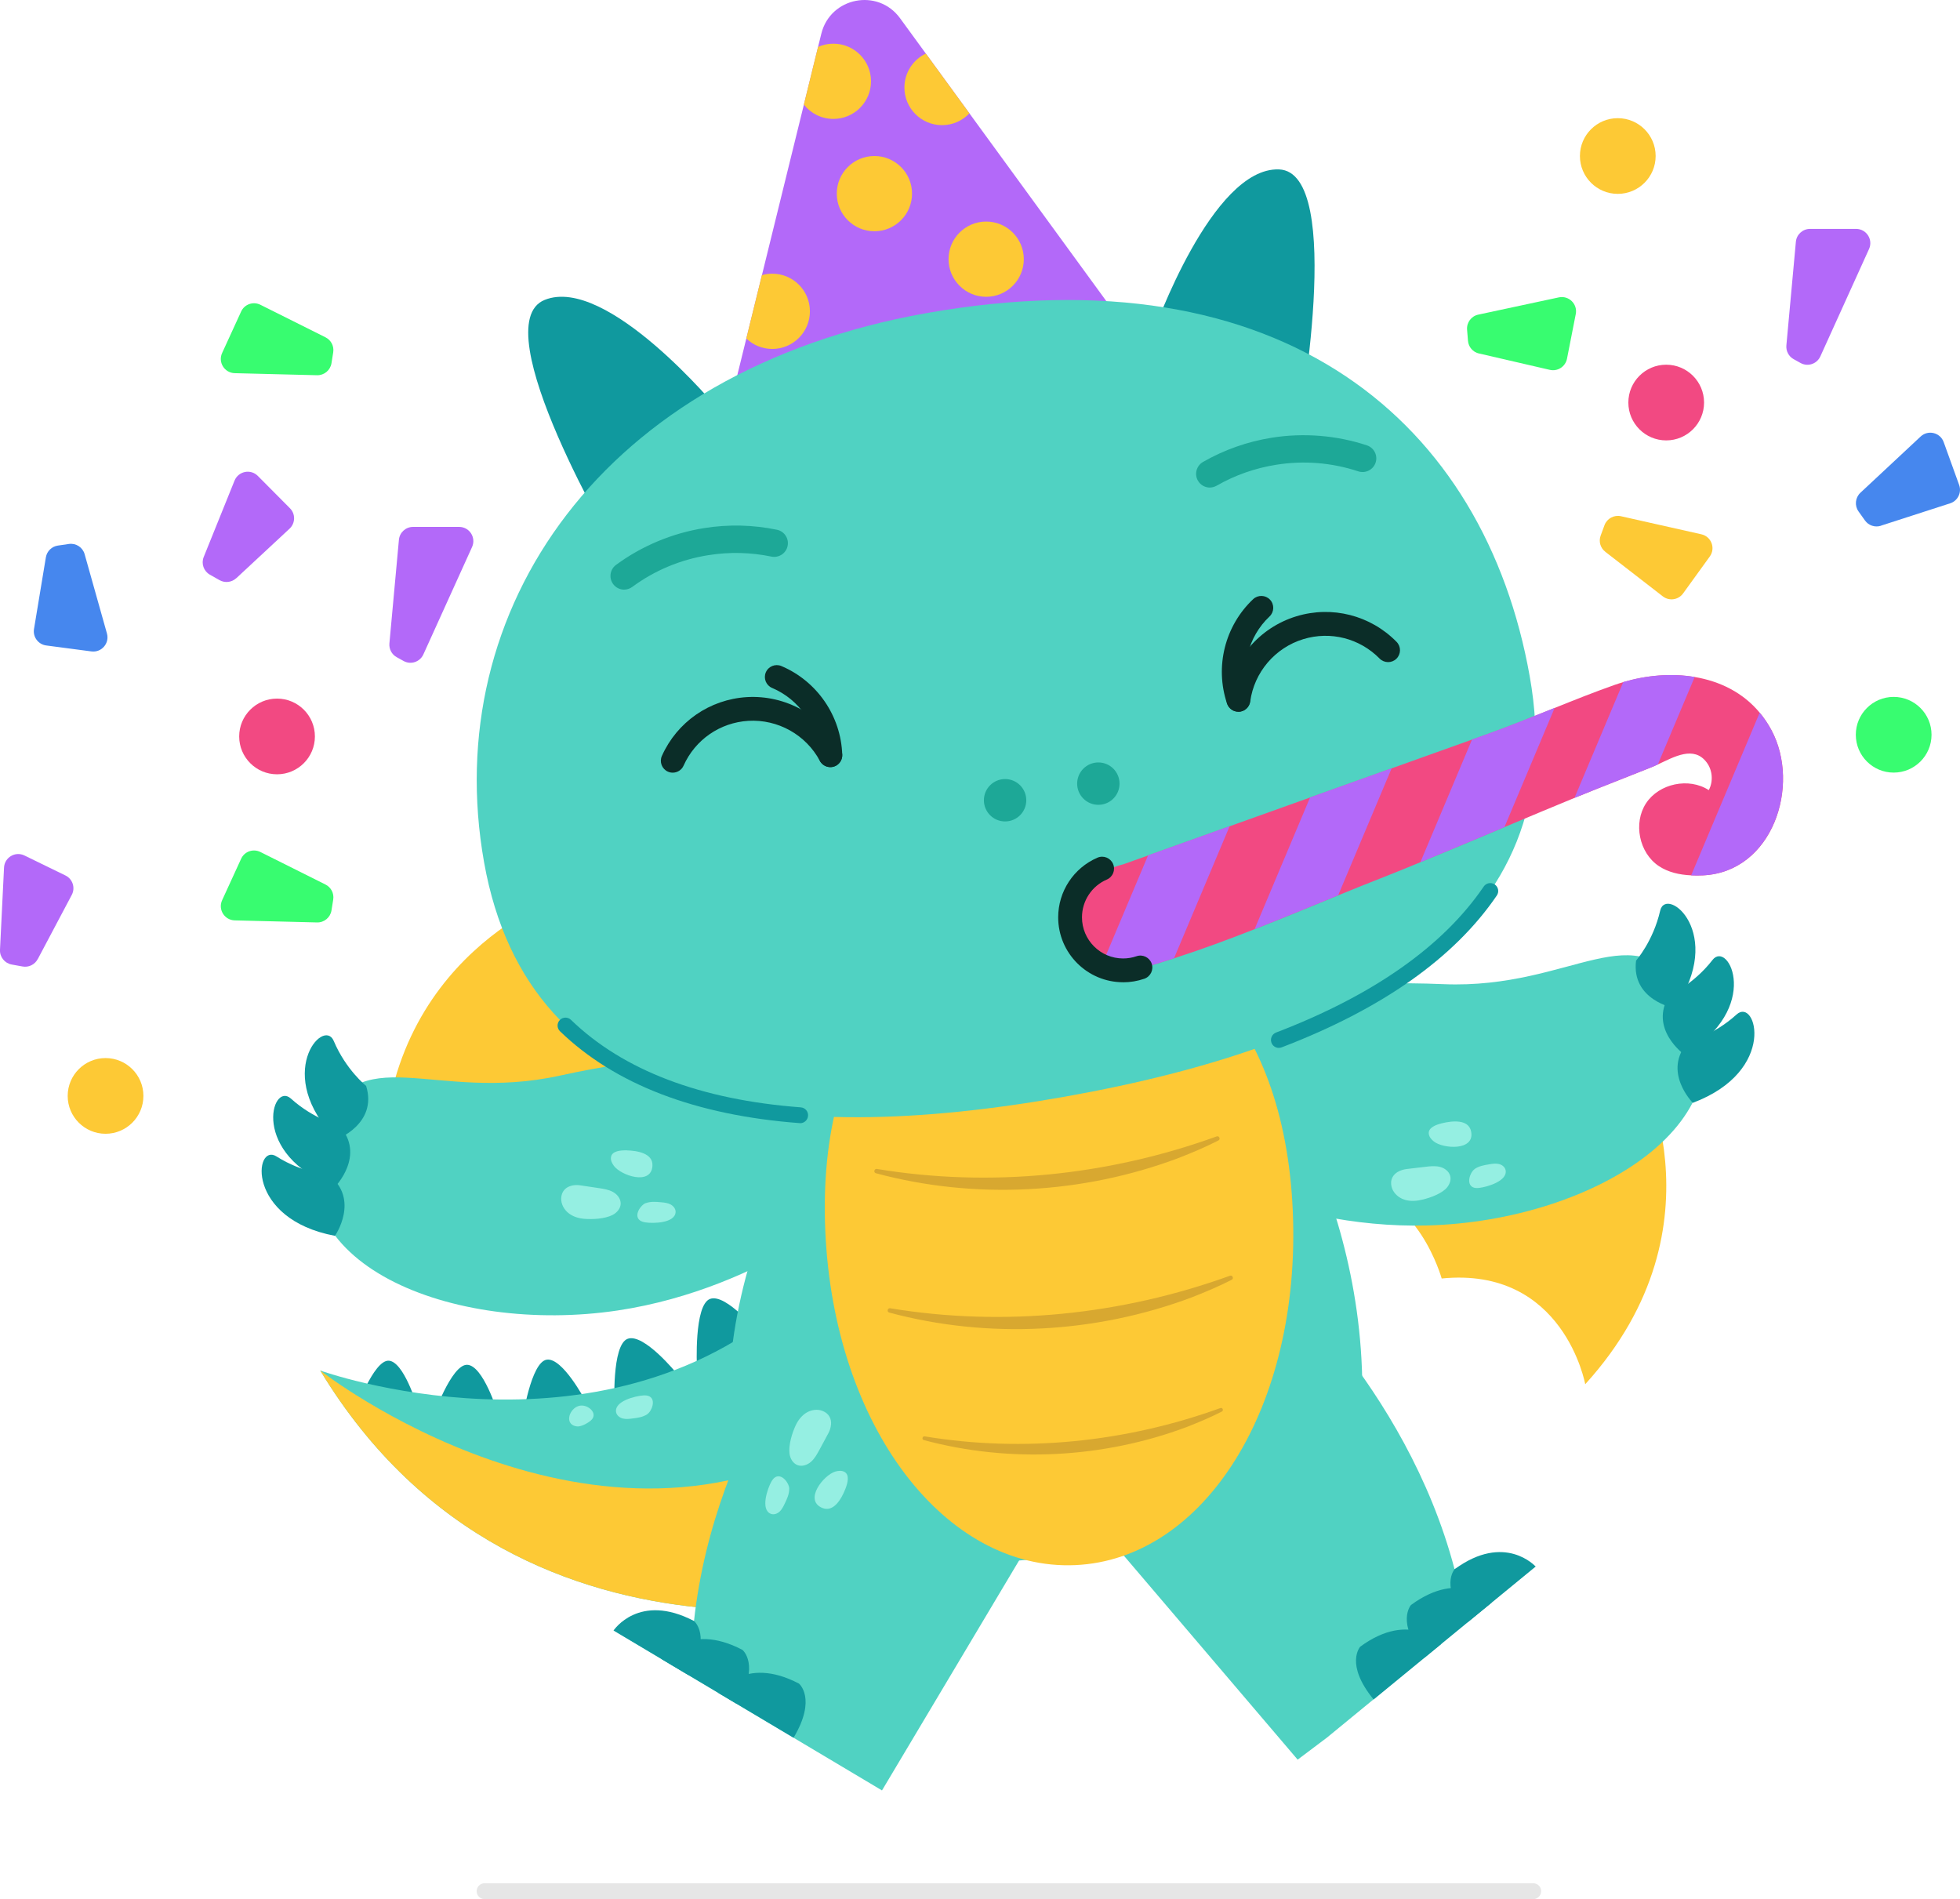 <?xml version="1.0" encoding="UTF-8"?>
<svg fill="none" viewBox="0 0 289 280" xmlns="http://www.w3.org/2000/svg">
<g clip-path="url(#a)">
<path d="m111.99 196.69s-4.889-6.056-7.287-5.184c-2.398 0.871-1.942 10.012-1.942 10.012l9.229-4.828z" fill="#10999E"/>
<path d="m99.841 202.57s-4.888-6.056-7.286-5.184c-2.398 0.871-1.942 10.011-1.942 10.011l9.228-4.827z" fill="#10999E"/>
<path d="m86.279 206.47s-3.343-6.36-5.668-6.003c-2.325 0.356-3.561 8.724-3.561 8.724l9.228-2.721z" fill="#10999E"/>
<path d="m73.345 208.17s-2.107-6.868-4.459-6.948c-2.352-0.079-5.113 7.912-5.113 7.912l9.572-0.964z" fill="#10999E"/>
<path d="m61.487 207.26s-1.949-6.552-4.181-6.644-4.928 7.482-4.928 7.482l9.11-0.832v-6e-3z" fill="#10999E"/>
<path d="m136.53 234.48s-59.05 17.553-89.311-32.413c0 0 40.897 14.707 69.434-10.421l19.877 42.834z" fill="#50D2C2"/>
<path d="m136.53 234.48s-59.05 17.554-89.311-32.413c0 0 40.87 32.01 77.427 9.18l11.884 23.233z" fill="#FDC935"/>
<path d="m95.422 208.52c-0.634 0.423-1.427 0.528-2.18 0.621-0.469 0.059-0.951 0.119-1.414 0-0.456-0.119-0.892-0.456-0.984-0.918-0.317-1.651 2.9-2.417 4.003-2.483 0.317-0.02 0.647-7e-3 0.925 0.145 0.965 0.522 0.337 2.179-0.357 2.642l0.007-7e-3z" fill="#95EFE2"/>
<path d="m84.833 207.53c0.225-0.152 0.482-0.258 0.76-0.291 1.196-0.138 2.688 1.209 1.5 2.219-0.429 0.37-1.433 0.912-1.995 0.852-1.704-0.185-1.354-2.04-0.264-2.78z" fill="#95EFE2"/>
<path d="m117.97 168.83s-33.214-8.453-34.826-36.91c0 0-26.747 8.816-26.688 40.694 0 0 13.998-10.791 26.159 2.622 0 0 11.388-7.179 18.352-0.581 0 0 10.483-2.094 15.345 1.737l1.658-7.562z" fill="#FDC935"/>
<path d="m190.65 160.04s30.308 16.002 50.594-4.028c0 0 13.926 24.468-7.504 48.077 0 0-3.151-17.388-21.165-15.592 0 0-3.633-12.964-13.225-12.733 0 0-6.368-8.578-12.551-9.001l3.845-6.723h6e-3z" fill="#FDC935"/>
<path d="m159.9 222.54 31.438 36.897 4.327-3.256 30.743-25.234c-5.621-3.342-11.937 0.403-11.937 0.403-7.18-27.295-28.147-45.034-28.147-45.034l-26.424 36.217v7e-3z" fill="#50D2C2"/>
<path d="m226.42 230.96s-4.532-5.039-11.937 0.403c0 0-2.312 2.555 1.975 7.779l9.968-8.176-6e-3 -6e-3z" fill="#10999E"/>
<path d="m219.99 236.23s-4.532-5.039-11.937 0.403c0 0-2.312 2.556 1.975 7.78l9.969-8.176-7e-3 -7e-3z" fill="#10999E"/>
<path d="m212.5 242.38s-4.532-5.039-11.937 0.403c0 0-2.312 2.555 1.975 7.779l9.968-8.176-6e-3 -6e-3z" fill="#10999E"/>
<path d="m226.07 280h-154.62c-0.647 0-1.169-0.522-1.169-1.169s0.522-1.169 1.169-1.169h154.62c0.648 0 1.17 0.522 1.17 1.169s-0.522 1.169-1.17 1.169z" fill="#E6E6E6"/>
<path d="m125.82 156.03s-22.962 28.16-17.572 61.28c5.391 33.119 11.95 11.306 26.642 10.659 14.691-0.647 14.896 2.139 14.896 2.139l8.561-0.62-3.263-73.926-29.257 0.475-7e-3 -7e-3z" fill="#50D2C2"/>
<path d="m184.26 153.45s18.84 24.099 16.396 57.561c-2.444 33.463-4.069 12.575-18.761 13.228-14.691 0.648-14.975 5.112-14.975 5.112l-8.581 0.132-3.264-73.926 29.185-2.107z" fill="#50D2C2"/>
<path d="m128.36 176.02s-15.378 13.928-37.31 17.197c-24.283 3.619-50.944-6.895-43.566-26.747 5.146-13.835 16.33-3.757 35.077-7.885 25.763-5.673 40.395-1.691 40.395-1.691l5.403 19.126z" fill="#50D2C2"/>
<path d="m40.771 170.5c-3.277-2.074-4.585 9.226 8.621 11.709 0 0 3.719-5.363-0.918-8.988 0 0-3.798-0.245-7.709-2.721h0.007z" fill="#10999E"/>
<path d="m49.208 153.47c-1.506-3.566-9.03 4.96 0.396 14.536 0 0 6.117-2.286 4.38-7.906 0 0-2.979-2.37-4.776-6.63z" fill="#10999E"/>
<path d="m42.892 161.97c-2.873-2.596-6.077 8.321 6.52 12.997 0 0 4.571-4.656 0.614-9.015 0 0-3.699-0.885-7.134-3.982z" fill="#10999E"/>
<path d="m84.212 174.83c0.423-0.119 0.898-0.139 1.361-0.066l2.741 0.41c0.707 0.105 1.433 0.217 2.061 0.561 0.628 0.343 1.143 0.984 1.143 1.697 0 0.727-0.542 1.367-1.196 1.697-1.143 0.582-2.94 0.674-4.201 0.568-0.832-0.072-1.658-0.33-2.312-0.852-0.647-0.521-1.09-1.327-1.063-2.159 0.04-1.044 0.661-1.631 1.466-1.856z" fill="#95EFE2"/>
<path d="m95.217 177.39c0.713-0.27 1.506-0.204 2.266-0.132 0.469 0.047 0.958 0.093 1.374 0.311s0.773 0.64 0.76 1.109c-0.053 1.684-3.356 1.724-4.452 1.546-0.31-0.053-0.634-0.132-0.872-0.344-0.826-0.72 0.145-2.199 0.925-2.503v0.013z" fill="#95EFE2"/>
<path d="m92.456 169.61c1.433 0.039 3.871 0.396 3.745 2.291-0.192 2.939-4.657 1.413-5.701-0.033-0.258-0.356-0.463-0.779-0.416-1.215 0.099-0.991 1.493-1.057 2.239-1.05h0.132v7e-3z" fill="#95EFE2"/>
<path d="m123.45 190.28s-18.094 20.664-21.119 48.725c0 0-6.811-2.754-11.864 1.387l39.582 23.583 20.868-35.002-27.467-38.699v6e-3z" fill="#50D2C2"/>
<path d="m90.474 240.39s3.732-5.653 11.865-1.387c0 0 2.668 2.186-0.793 7.985l-11.078-6.598h0.007z" fill="#10999E"/>
<path d="m97.609 244.64s3.732-5.653 11.864-1.387c0 0 2.669 2.186-0.792 7.985l-11.078-6.598h0.007z" fill="#10999E"/>
<path d="m105.94 249.61s3.733-5.653 11.864-1.387c0 0 2.669 2.186-0.792 7.984l-11.078-6.597h6e-3z" fill="#10999E"/>
<path d="m122.53 210.04c-0.033 0.435-0.178 0.891-0.403 1.301l-1.314 2.436c-0.344 0.628-0.694 1.275-1.229 1.744s-1.314 0.74-1.982 0.495c-0.68-0.251-1.103-0.977-1.189-1.704-0.158-1.274 0.37-2.991 0.899-4.14 0.35-0.753 0.878-1.447 1.585-1.883 0.707-0.435 1.625-0.574 2.398-0.264 0.965 0.39 1.308 1.176 1.242 2.008l-7e-3 7e-3z" fill="#95EFE2"/>
<path d="m116.37 219.5c0.013 0.766-0.324 1.486-0.654 2.173-0.205 0.429-0.416 0.865-0.76 1.188-0.343 0.324-0.865 0.509-1.301 0.331-1.566-0.621-0.476-3.745 0.066-4.709 0.152-0.277 0.344-0.548 0.621-0.707 0.958-0.528 2.021 0.885 2.035 1.724h-7e-3z" fill="#95EFE2"/>
<path d="m124.63 219.57c-0.528 1.334-1.697 3.5-3.428 2.741-2.695-1.189 0.264-4.854 1.975-5.35 0.423-0.118 0.892-0.171 1.282 0.02 0.898 0.429 0.488 1.764 0.218 2.464-0.014 0.039-0.033 0.079-0.047 0.125z" fill="#95EFE2"/>
<path d="m170.76 170.23s17.565 11.042 39.734 10.448c24.547-0.661 48.969-15.645 38.248-33.912-7.471-12.733-16.733-0.865-35.916-1.664-26.358-1.11-40.071 5.356-40.071 5.356l-1.995 19.772z" fill="#50D2C2"/>
<path d="m256.06 149.57c2.86-2.609 6.117 8.288-6.454 13.03 0 0-4.598-4.637-0.661-9.015 0 0 3.699-0.905 7.115-4.015z" fill="#10999E"/>
<path d="m244.79 134.27c0.865-3.777 9.757 3.315 2.134 14.384 0 0-6.421-1.182-5.688-7.027 0 0 2.523-2.853 3.554-7.357z" fill="#10999E"/>
<path d="m252.5 141.54c2.378-3.058 7.431 7.132-4.162 13.934 0 0-5.311-3.791-2.173-8.77 0 0 3.494-1.512 6.335-5.158v-6e-3z" fill="#10999E"/>
<path d="m206.11 172.78c0.376-0.224 0.832-0.363 1.295-0.423l2.748-0.323c0.713-0.086 1.44-0.165 2.133 0 0.694 0.165 1.361 0.647 1.546 1.34 0.185 0.707-0.172 1.46-0.707 1.955-0.951 0.859-2.662 1.42-3.904 1.645-0.819 0.145-1.691 0.119-2.451-0.218-0.759-0.337-1.4-0.997-1.592-1.81-0.237-1.017 0.212-1.743 0.932-2.173v7e-3z" fill="#95EFE2"/>
<path d="m217.4 172.38c0.615-0.449 1.401-0.587 2.154-0.713 0.469-0.079 0.945-0.158 1.414-0.059s0.911 0.416 1.023 0.878c0.39 1.638-2.787 2.543-3.89 2.655-0.317 0.033-0.648 0.039-0.932-0.099-0.984-0.482-0.436-2.166 0.245-2.655l-0.014-7e-3z" fill="#95EFE2"/>
<path d="m212.7 165.59c1.394-0.33 3.845-0.627 4.215 1.235 0.581 2.893-4.129 2.576-5.516 1.453-0.343-0.277-0.647-0.627-0.72-1.063-0.165-0.984 1.163-1.414 1.889-1.592 0.04-0.013 0.086-0.02 0.132-0.033z" fill="#95EFE2"/>
<path d="m57.418 94.861 1.401-15.275c0.099-1.077 1.004-1.902 2.087-1.902h6.791c1.526 0 2.537 1.572 1.909 2.965l-7.181 15.837c-0.509 1.116-1.856 1.565-2.926 0.964l-1.011-0.561c-0.727-0.403-1.143-1.195-1.07-2.027z" fill="#B369F9"/>
<path d="m263.4 50.924 1.4-15.275c0.099-1.076 1.004-1.902 2.088-1.902h6.79c1.526 0 2.537 1.572 1.91 2.965l-7.181 15.837c-0.509 1.116-1.856 1.565-2.926 0.964l-1.011-0.561c-0.727-0.403-1.143-1.195-1.07-2.027z" fill="#B369F9"/>
<path d="m47.991 130.41-9.598-4.795c-1.064-0.528-2.352-0.079-2.841 1.004l-2.801 6.109c-0.628 1.367 0.35 2.932 1.856 2.971l12.142 0.304c1.05 0.027 1.962-0.733 2.127-1.77l0.258-1.618c0.139-0.904-0.317-1.789-1.136-2.199l-0.007-6e-3z" fill="#38FC70"/>
<path d="m5.562 141.42 5.02-9.477c0.555-1.05 0.132-2.344-0.931-2.866l-6.044-2.945c-1.354-0.661-2.94 0.277-3.012 1.783l-0.595 12.125c-0.053 1.05 0.687 1.975 1.718 2.166l1.612 0.291c0.898 0.165 1.803-0.278 2.226-1.083l0.007 6e-3z" fill="#B369F9"/>
<path d="m277.34 77.505 10.206-3.296c1.129-0.363 1.73-1.591 1.327-2.708l-2.279-6.32c-0.508-1.413-2.305-1.849-3.402-0.819l-8.878 8.288c-0.766 0.72-0.885 1.895-0.277 2.754l0.951 1.334c0.528 0.746 1.48 1.057 2.352 0.779v-0.013z" fill="#4687EE"/>
<path d="m47.991 49.729-9.598-4.795c-1.064-0.528-2.352-0.079-2.841 1.004l-2.801 6.109c-0.628 1.367 0.35 2.932 1.856 2.972l12.142 0.304c1.05 0.026 1.962-0.733 2.127-1.77l0.258-1.618c0.139-0.905-0.317-1.79-1.136-2.199l-0.007-0.007z" fill="#38FC70"/>
<path d="m218.07 52.113 10.451 2.417c1.156 0.264 2.298-0.475 2.53-1.638l1.294-6.591c0.291-1.479-1.024-2.767-2.497-2.457l-11.877 2.543c-1.031 0.218-1.737 1.169-1.652 2.219l0.133 1.638c0.072 0.911 0.726 1.671 1.618 1.876v-0.007z" fill="#38FC70"/>
<path d="m236.7 81.356 8.482 6.571c0.938 0.727 2.292 0.528 2.985-0.429l3.938-5.448c0.885-1.222 0.231-2.945-1.242-3.276l-11.851-2.662c-1.024-0.231-2.068 0.337-2.431 1.321l-0.568 1.539c-0.317 0.859-0.04 1.823 0.687 2.377v0.007z" fill="#FDC935"/>
<path d="m6.765 82.161-1.751 10.58c-0.192 1.169 0.621 2.265 1.797 2.424l6.665 0.878c1.493 0.198 2.702-1.195 2.292-2.648l-3.29-11.689c-0.284-1.01-1.275-1.658-2.319-1.506l-1.625 0.238c-0.905 0.132-1.618 0.832-1.77 1.73v-0.007z" fill="#4687EE"/>
<path d="m34.84 85.252 7.854-7.304c0.865-0.806 0.898-2.173 0.059-3.011l-4.736-4.768c-1.064-1.07-2.867-0.7-3.435 0.693l-4.545 11.26c-0.396 0.977 0 2.094 0.912 2.609l1.427 0.806c0.793 0.449 1.79 0.33 2.457-0.291l0.007 0.007z" fill="#B369F9"/>
<path d="m40.85 114.16c3.083 0 5.582-2.499 5.582-5.581s-2.499-5.58-5.582-5.58-5.582 2.498-5.582 5.58 2.499 5.581 5.582 5.581z" fill="#F24982"/>
<path d="m279.22 113.91c3.082 0 5.582-2.499 5.582-5.581s-2.5-5.58-5.582-5.58c-3.083 0-5.582 2.498-5.582 5.58s2.499 5.581 5.582 5.581z" fill="#38FC70"/>
<path d="m15.563 167.16c3.083 0 5.582-2.499 5.582-5.581s-2.499-5.58-5.582-5.58-5.582 2.498-5.582 5.58 2.499 5.581 5.582 5.581z" fill="#FDC935"/>
<path d="m245.68 64.931c3.083 0 5.582-2.498 5.582-5.58s-2.499-5.58-5.582-5.58c-3.082 0-5.581 2.498-5.581 5.58s2.499 5.58 5.581 5.58z" fill="#F24982"/>
<path d="m238.54 28.583c3.083 0 5.582-2.498 5.582-5.58s-2.499-5.58-5.582-5.58-5.582 2.498-5.582 5.58 2.499 5.58 5.582 5.58z" fill="#FDC935"/>
<path d="m121.69 181.51c1.281 28.972 17.803 50.085 36.841 49.247 19.031-0.839 33.366-23.319 32.085-52.292-1.282-28.972-17.387-43.573-36.419-42.735-19.031 0.839-33.789 16.808-32.507 45.78z" fill="#FDC935"/>
<path d="m179.4 167.55c-15.987 5.779-33.314 7.568-50.113 4.795-0.376-0.066-0.528 0.535-0.132 0.634 14.586 3.929 30.453 3.071 44.59-2.233 2.008-0.785 3.996-1.618 5.912-2.602 0.344-0.171 0.119-0.733-0.251-0.594h-6e-3z" fill="#D8A830"/>
<path d="m181.36 188.09c-15.986 5.779-33.313 7.568-50.112 4.795-0.376-0.066-0.528 0.535-0.132 0.634 14.586 3.929 30.453 3.071 44.59-2.232 2.008-0.786 3.996-1.618 5.912-2.602 0.343-0.172 0.119-0.734-0.251-0.595h-7e-3z" fill="#D8A830"/>
<path d="m179.94 207.6c-13.912 5.033-28.987 6.585-43.599 4.174-0.33-0.059-0.462 0.469-0.119 0.548 12.69 3.414 26.496 2.675 38.796-1.941 1.744-0.687 3.475-1.414 5.146-2.266 0.298-0.145 0.106-0.64-0.218-0.515h-6e-3z" fill="#D8A830"/>
<path d="m166.36 48.831-58.905 11.59 2.59-10.514 2.299-9.338 6.189-25.148 2.088-8.499 0.482-1.955c1.328-5.382 8.343-6.763 11.606-2.285l3.805 5.217 6.428 8.816 23.418 32.116z" fill="#B369F9"/>
<path d="m128.93 34.097c3.064 0 5.549-2.484 5.549-5.547 0-3.064-2.485-5.547-5.549-5.547-3.065 0-5.549 2.484-5.549 5.547 0 3.064 2.484 5.547 5.549 5.547z" fill="#FDC935"/>
<path d="m142.94 16.715c-1.018 1.07-2.451 1.737-4.037 1.737-3.065 0-5.548-2.483-5.548-5.548 0-2.206 1.288-4.114 3.157-5.006l6.428 8.816z" fill="#FDC935"/>
<path d="m145.41 43.759c3.065 0 5.549-2.484 5.549-5.547s-2.484-5.547-5.549-5.547c-3.064 0-5.549 2.484-5.549 5.547s2.485 5.547 5.549 5.547z" fill="#FDC935"/>
<path d="m119.42 45.898c0 3.064-2.483 5.548-5.549 5.548-1.486 0-2.833-0.581-3.831-1.539l2.299-9.338c0.489-0.145 1.004-0.218 1.532-0.218 3.066 0 5.549 2.483 5.549 5.547z" fill="#FDC935"/>
<path d="m128.43 11.986c0 3.064-2.483 5.547-5.548 5.547-1.771 0-3.343-0.826-4.354-2.113l2.088-8.499c0.693-0.31 1.46-0.482 2.266-0.482 3.065 0 5.548 2.483 5.548 5.547z" fill="#FDC935"/>
<path d="m105.92 60.361s-16.442-19.872-25.617-16.14c-9.176 3.731 10.728 37.267 10.728 37.267l14.889-21.126z" fill="#10999E"/>
<path d="m170.09 48.956s8.581-24.323 18.483-23.979c9.902 0.343 2.781 38.68 2.781 38.68l-21.264-14.694v-0.007z" fill="#10999E"/>
<path d="m71.376 127.13c6.632 37.293 43.103 42.121 85.678 34.553 42.575-7.569 75.142-24.68 68.503-61.967-6.632-37.293-36.174-62.937-89.054-53.533-47.674 8.48-71.759 43.66-65.127 80.946z" fill="#50D2C2"/>
<path d="m188.57 154.5c-0.469 0-0.912-0.284-1.09-0.753-0.231-0.601 0.072-1.281 0.674-1.512 14.334-5.488 24.633-12.733 30.618-21.523 0.363-0.535 1.09-0.673 1.625-0.31s0.674 1.089 0.31 1.624c-6.255 9.193-16.924 16.729-31.714 22.388-0.139 0.053-0.278 0.079-0.417 0.079l-6e-3 7e-3z" fill="#10999E"/>
<path d="m117.99 165.59h-0.093c-15.345-1.156-27.229-5.713-35.328-13.545-0.462-0.449-0.476-1.189-0.026-1.651 0.449-0.469 1.189-0.476 1.651-0.027 7.696 7.443 19.091 11.782 33.875 12.898 0.647 0.046 1.13 0.608 1.077 1.255-0.046 0.614-0.562 1.083-1.163 1.083l7e-3 -0.013z" fill="#10999E"/>
<path d="m148.2 121.11c1.726 0 3.124-1.399 3.124-3.124s-1.398-3.124-3.124-3.124-3.125 1.399-3.125 3.124 1.399 3.124 3.125 3.124z" fill="#1DA897"/>
<path d="m161.95 118.66c1.725 0 3.124-1.398 3.124-3.123s-1.399-3.124-3.124-3.124c-1.726 0-3.125 1.399-3.125 3.124s1.399 3.123 3.125 3.123z" fill="#1DA897"/>
<path d="m92.039 86.936c-0.621 0-1.235-0.284-1.632-0.826-0.661-0.898-0.469-2.166 0.429-2.826 3.805-2.8 8.29-4.676 12.981-5.422 3.593-0.575 7.213-0.489 10.747 0.244 1.09 0.225 1.797 1.294 1.566 2.391-0.225 1.09-1.295 1.79-2.391 1.565-3.059-0.634-6.184-0.707-9.295-0.211-4.109 0.654-7.887 2.232-11.217 4.682-0.363 0.264-0.779 0.396-1.196 0.396l0.007 0.007z" fill="#1DA897"/>
<path d="m178.39 71.886c-0.7 0-1.381-0.363-1.757-1.017-0.555-0.971-0.218-2.199 0.746-2.76 3.138-1.796 6.547-2.998 10.14-3.573 4.69-0.746 9.532-0.357 14.024 1.123 1.057 0.35 1.639 1.492 1.289 2.549-0.351 1.057-1.493 1.631-2.55 1.288-3.931-1.294-8.013-1.625-12.122-0.971-3.111 0.495-6.058 1.532-8.766 3.084-0.317 0.178-0.661 0.271-1.004 0.271v0.007z" fill="#1DA897"/>
<path d="m99.194 113.92c-0.238 0-0.482-0.046-0.714-0.151-0.885-0.397-1.282-1.434-0.885-2.319 2.246-5.019 7.049-8.34 12.538-8.671 5.721-0.336 11.151 2.695 13.853 7.74 0.455 0.852 0.132 1.916-0.72 2.378-0.853 0.455-1.916 0.138-2.379-0.72-2.054-3.844-6.189-6.155-10.549-5.898-4.175 0.251-7.835 2.781-9.546 6.605-0.29 0.653-0.931 1.036-1.605 1.036h0.007z" fill="#0B2D28"/>
<path d="m122.43 113.1c-0.944 0-1.724-0.753-1.75-1.704-0.132-4.359-2.814-8.268-6.831-9.965-0.891-0.377-1.308-1.407-0.931-2.299 0.377-0.891 1.407-1.308 2.299-0.931 5.271 2.232 8.792 7.37 8.971 13.089 0.026 0.971-0.734 1.777-1.698 1.81h-0.053-7e-3z" fill="#0B2D28"/>
<path d="m182.6 104.93c-0.08 0-0.159 0-0.238-0.013-0.958-0.132-1.632-1.017-1.5-1.975 0.773-5.672 4.816-10.414 10.292-12.078 5.258-1.598 10.92-0.152 14.771 3.771 0.68 0.694 0.667 1.803-0.02 2.483s-1.803 0.667-2.484-0.02c-2.933-2.985-7.24-4.088-11.243-2.866-4.168 1.268-7.247 4.874-7.834 9.193-0.119 0.878-0.872 1.519-1.738 1.519l-6e-3 -0.014z" fill="#0B2D28"/>
<path d="m182.59 104.93c-0.733 0-1.414-0.462-1.665-1.196-1.83-5.428-0.317-11.471 3.851-15.394 0.707-0.66 1.817-0.634 2.484 0.073s0.634 1.816-0.073 2.483c-3.17 2.985-4.32 7.588-2.933 11.722 0.311 0.918-0.185 1.916-1.103 2.226-0.185 0.059-0.376 0.092-0.561 0.092v-6e-3z" fill="#0B2D28"/>
<path d="m251.09 129.06c-0.574 0.027-1.156 0.033-1.73 0-1.705-0.079-3.383-0.442-4.783-1.38-2.9-1.942-3.785-6.34-1.863-9.259 1.923-2.912 6.315-3.83 9.242-1.928 0.68-1.262 0.561-2.919-0.297-4.069-1.883-2.536-4.79-0.845-7.207 0.284-0.318 0.152-0.635 0.291-0.932 0.41-2.695 1.07-5.39 2.14-8.092 3.203-0.938 0.37-2.041 0.819-3.27 1.321-2.933 1.202-6.573 2.727-10.325 4.306-4.281 1.796-8.7 3.658-12.399 5.177-2.134 0.885-4.017 1.651-5.496 2.226-2.2 0.858-4.406 1.75-6.619 2.655h-7e-3c-4.082 1.664-8.191 3.368-12.313 4.986-3.931 1.545-7.888 3.011-11.871 4.292-1.638 0.535-3.276 1.031-4.921 1.486-0.39 0.112-0.786 0.258-1.189 0.297-1.573 0.152-3.217 0.132-4.691-0.409-2.113-0.766-3.864-2.609-4.538-6.531-1.143-6.657 7.822-8.691 7.822-8.691 1.228-0.443 2.457-0.879 3.686-1.315 4.009-1.439 8.019-2.872 12.029-4.306 3.95-1.413 7.901-2.826 11.857-4.239 1.137-0.41 2.279-0.813 3.416-1.222 2.867-1.03 5.74-2.054 8.614-3.078 3.95-1.419 7.9-2.833 11.851-4.239 0.819-0.291 1.638-0.588 2.457-0.879 3.27-1.175 6.494-2.483 9.724-3.784 2.933-1.182 5.866-2.351 8.845-3.401 0.423-0.145 0.846-0.284 1.275-0.409 3.415-1.004 7.095-1.328 10.53-0.747 3.692 0.621 7.101 2.279 9.578 5.264 0.648 0.766 1.222 1.624 1.731 2.569 4.353 8.149 0.178 20.928-10.1 21.41h-0.014z" fill="#F24982"/>
<path d="m181.31 121.81-8.198 19.469c-1.638 0.535-3.276 1.031-4.921 1.486-0.39 0.113-0.786 0.258-1.189 0.297-1.573 0.152-3.217 0.133-4.691-0.409l6.97-16.537c4.009-1.439 8.019-2.872 12.029-4.306z" fill="#B369F9"/>
<path d="m205.2 113.27-7.888 18.73h-6e-3c-4.083 1.664-8.192 3.368-12.314 4.986l8.178-19.416c1.137-0.41 2.279-0.813 3.416-1.222 2.866-1.03 5.74-2.054 8.614-3.078z" fill="#B369F9"/>
<path d="m229.23 104.37-7.398 17.574c-4.281 1.796-8.7 3.658-12.399 5.177l7.616-18.088c0.819-0.291 1.638-0.588 2.458-0.879 3.269-1.175 6.493-2.483 9.723-3.784z" fill="#B369F9"/>
<path d="m249.88 99.814-5.43 12.891c-0.317 0.152-0.634 0.291-0.932 0.41-2.695 1.07-5.39 2.14-8.092 3.203-0.938 0.37-2.041 0.819-3.27 1.321l7.194-17.078c3.415-1.004 7.095-1.328 10.53-0.747z" fill="#B369F9"/>
<path d="m251.09 129.06c-0.575 0.026-1.156 0.033-1.731 0l10.101-23.98c0.647 0.766 1.222 1.625 1.731 2.569 4.353 8.15 0.178 20.928-10.101 21.411z" fill="#B369F9"/>
<path d="m165.6 144.82c-5.278 0-9.572-4.293-9.572-9.569 0-3.824 2.273-7.278 5.787-8.797 0.892-0.383 1.922 0.027 2.306 0.918 0.383 0.892-0.027 1.922-0.919 2.305-2.226 0.957-3.666 3.15-3.666 5.574 0 3.341 2.722 6.062 6.064 6.062 0.681 0 1.348-0.112 1.982-0.33 0.912-0.317 1.916 0.172 2.233 1.09s-0.172 1.915-1.09 2.232c-1.004 0.343-2.055 0.522-3.125 0.522v-7e-3z" fill="#0B2D28"/>
</g>
<defs>
<clipPath id="a">
<rect width="289" height="280" fill="#fff"/>
</clipPath>
</defs>
</svg>
